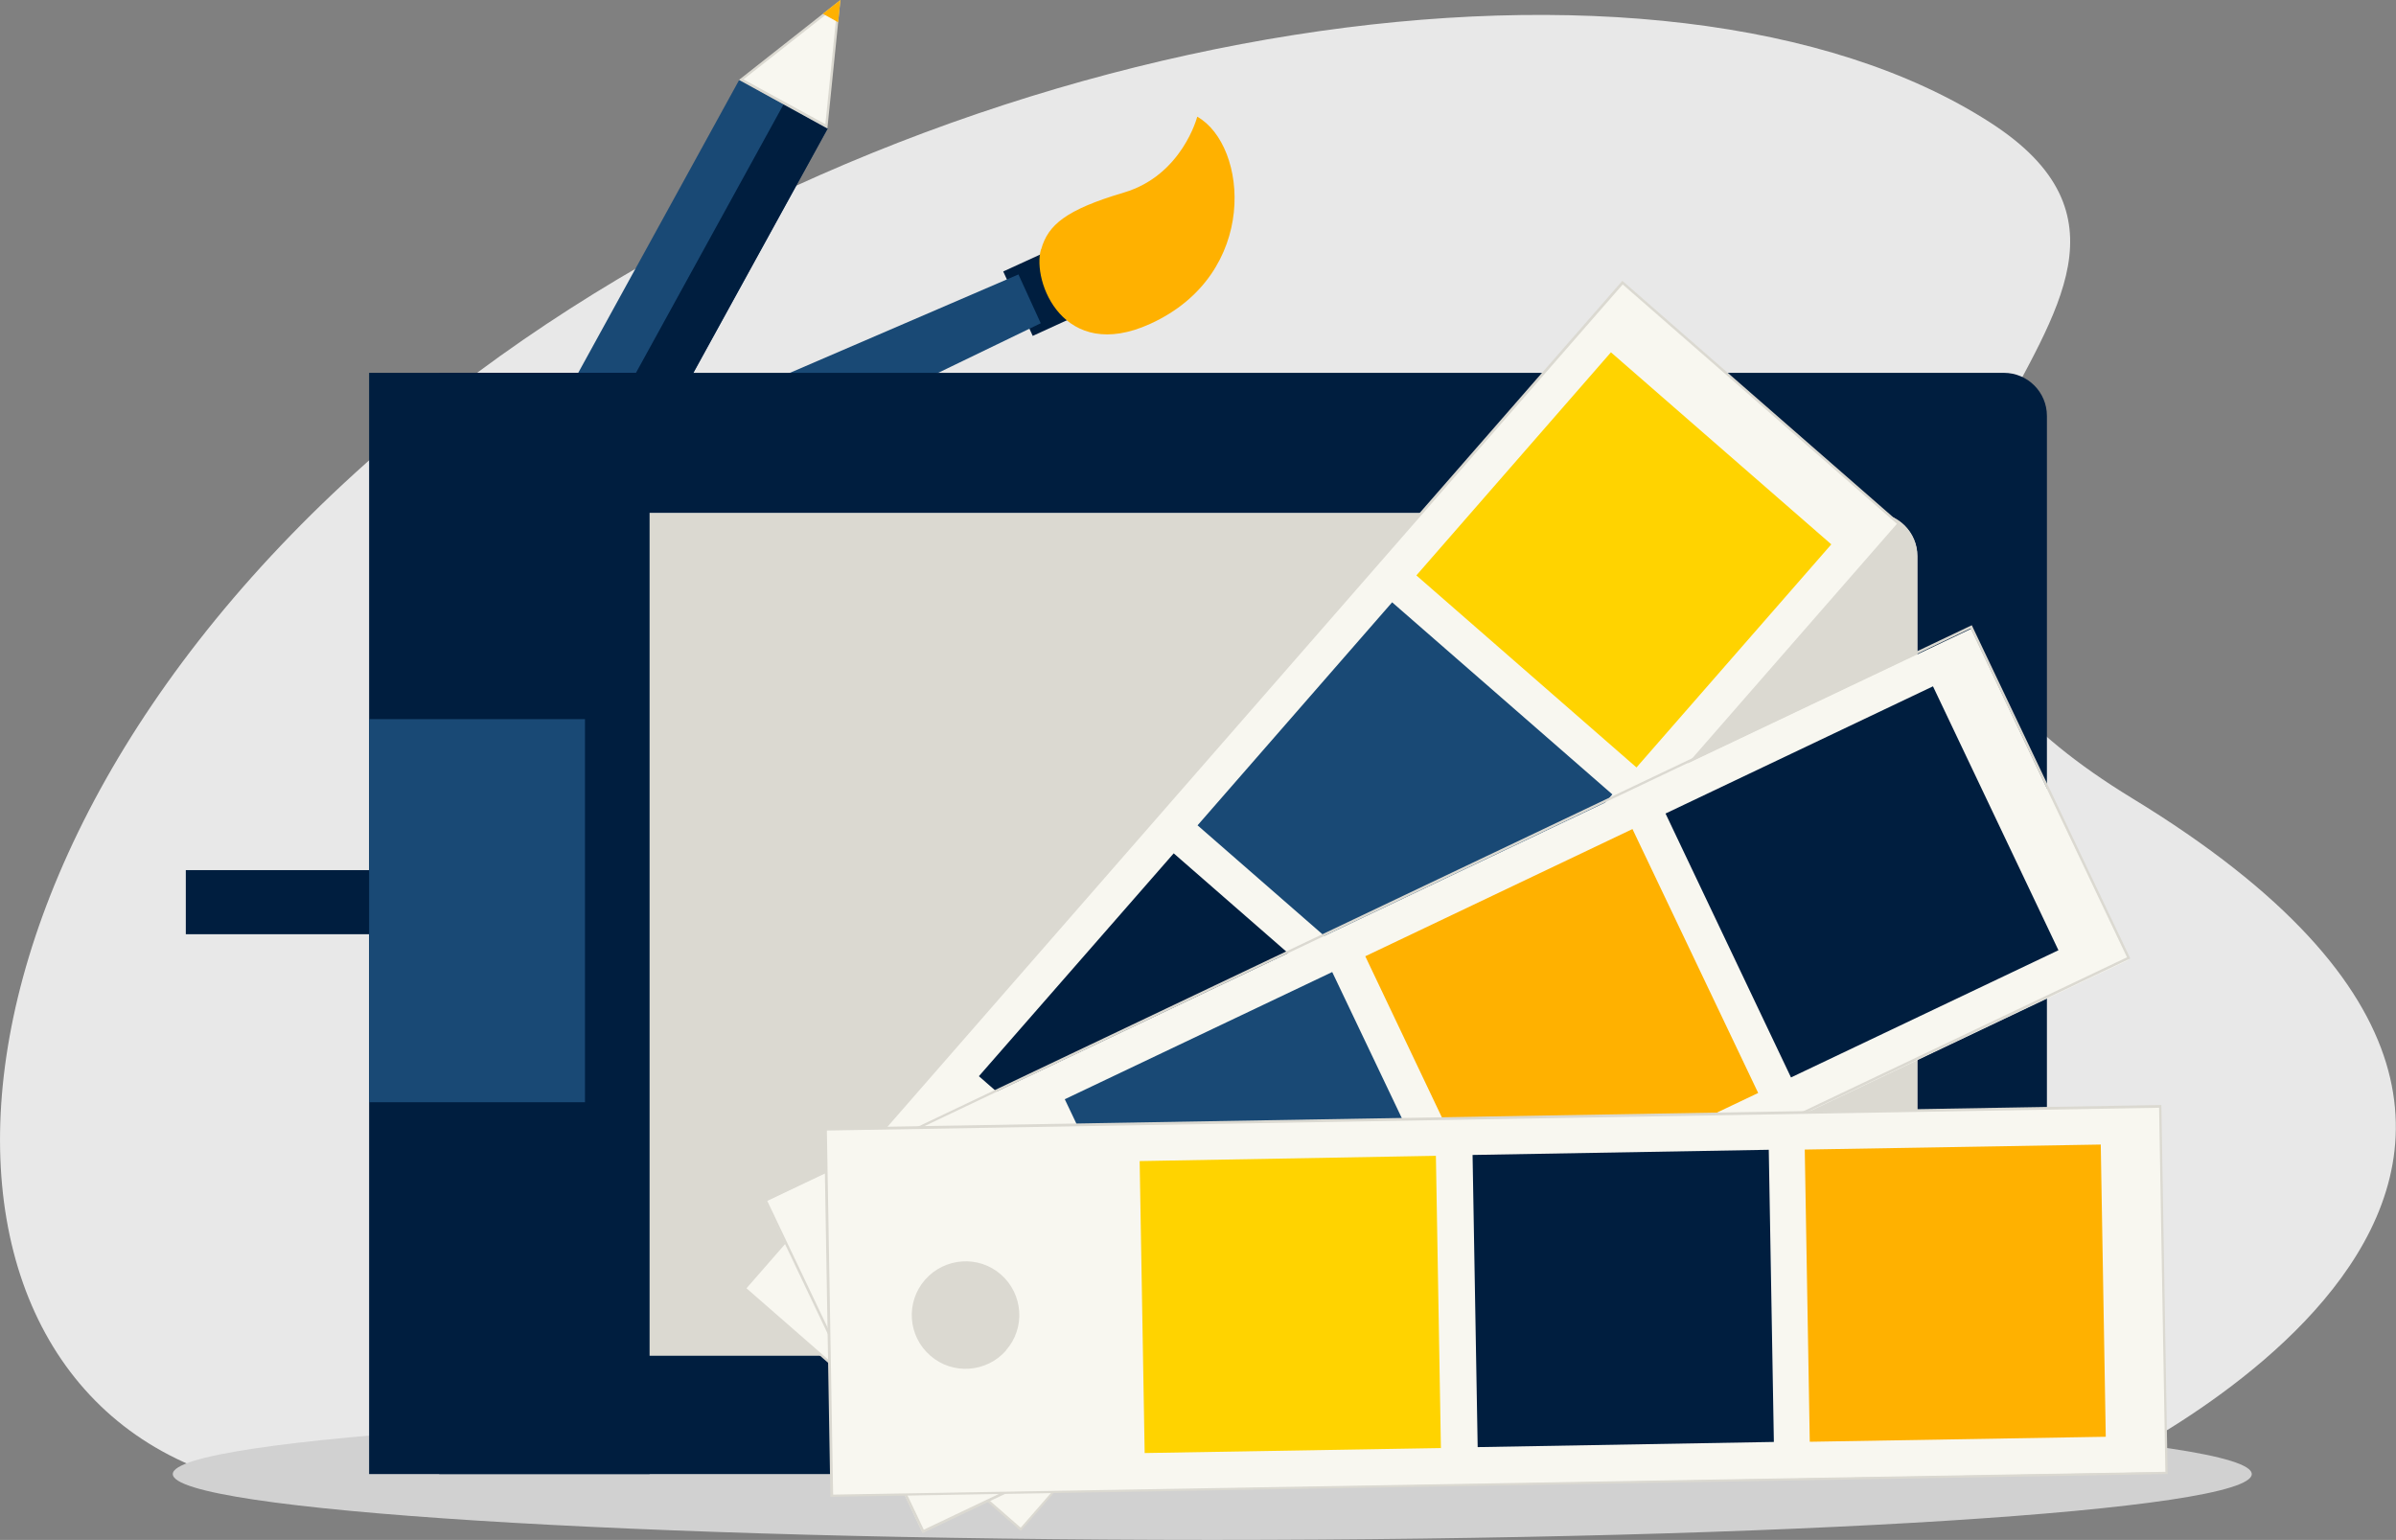 <?xml version="1.0" encoding="UTF-8"?>
<svg id="Livello_1" xmlns="http://www.w3.org/2000/svg" version="1.1" viewBox="0 0 956.8 615">
  <rect x="0" y="0" width="956.8" height="615" fill="#808080" stroke="none"/>
  <!-- Generator: Adobe Illustrator 29.5.1, SVG Export Plug-In . SVG Version: 2.1.0 Build 141)  -->
  <defs>
    <style>
      .st0 {
        fill: #194975;
      }

      .st1 {
        fill: #ffb100;
      }

      .st2 {
        fill: #001e3f;
      }

      .st3 {
        fill: #ffd300;
      }

      .st4 {
        fill: #f8f7f0;
      }

      .st5 {
        fill: #dbd9d1;
      }

      .st6 {
        fill: #d1d1d1;
      }

      .st7 {
        fill: #e8e8e8;
      }
    </style>
  </defs>
  <path class="st7" d="M833.3,588.7s265.1-119.3,18.3-269.8c-181.4-110.6,56.2-197.3-56.9-270C665.5-34.3,383.4,5.7,190.5,148.9-33.5,315.2-48.3,543.1,85.4,588.7h747.9Z"/>
  <g>
    <polygon class="st0" points="230.1 234 194.8 214.6 295.2 31.9 330.5 51.3 230.1 234"/>
    <rect class="st2" x="167.2" y="127.7" width="208.5" height="20.1" transform="translate(20 309.4) rotate(-61.2)"/>
    <g>
      <polygon class="st4" points="296.1 31.8 335 1.1 330 50.5 296.1 31.8"/>
      <path class="st5" d="M334.4,2.2l-4.8,47.4-32.7-17.9,37.5-29.5M335.6,0l-40.5,31.9,35.3,19.4,5.2-51.3h0Z"/>
    </g>
    <polygon class="st1" points="335.6 0 328.6 5.5 334.7 8.9 335.6 0"/>
  </g>
  <g>
    <rect class="st2" x="405.6" y="102.9" width="21.4" height="28.3" transform="translate(-11 183.7) rotate(-24.6)"/>
    <path class="st1" d="M415.7,99.6c-3.7,12.7,8.9,45.6,43.7,29.7,43.6-19.9,39-71.2,18.7-82.7,0,0-6,23.4-29.3,30.3-23.3,6.9-30.3,13-33,22.6Z"/>
    <path class="st0" d="M256.3,190.1c-3.2-7.1.1-15.6,7.6-19l142.8-61.5,8.9,19.5-140,67.7c-7.4,3.4-16.1.4-19.3-6.7Z"/>
  </g>
  <path class="st6" d="M899.2,588.7c0,14.6-185.8,26.3-415.1,26.3s-415.1-11.8-415.1-26.3,185.9-26.3,415.1-26.3,415.1,11.8,415.1,26.3Z"/>
  <g>
    <path class="st2" d="M817.4,571.5V166.1c0-9.5-7.7-17.2-17.2-17.2H175.4v56h573c9.5,0,17.2,7.7,17.2,17.2v302c0,9.5-7.7,17.2-17.2,17.2H175.4v47.4h624.7c9.5,0,17.2-7.7,17.2-17.2Z"/>
    <path class="st5" d="M765.7,524.1V222.1c0-9.5-7.7-17.2-17.2-17.2H175.4v336.5h573c9.5,0,17.2-7.7,17.2-17.2Z"/>
    <rect class="st2" x="147.4" y="148.9" width="112" height="439.8"/>
    <rect class="st2" x="74.2" y="347.5" width="101.3" height="25.6"/>
    <rect class="st0" x="147.4" y="287.2" width="86.2" height="153"/>
  </g>
  <g>
    <g>
      <g>
        <polygon class="st4" points="297.4 514.5 648 112.9 758.2 209.1 407.6 610.7 297.4 514.5"/>
        <path class="st5" d="M648,113.6l109.5,95.6-349.9,400.9-109.5-95.6L648,113.6M647.9,112.1l-351.3,402.4,111,96.9,351.2-402.4-111-96.9h0Z"/>
      </g>
      <polygon class="st3" points="653.5 306.5 565.6 229.8 643.3 140.7 731.3 217.4 653.5 306.5"/>
      <rect class="st0" x="502" y="265.3" width="118.2" height="116.7" transform="translate(-51.7 533.5) rotate(-48.9)"/>
      <polygon class="st2" points="478.9 506.6 390.9 429.8 468.7 340.8 556.6 417.5 478.9 506.6"/>
    </g>
    <g>
      <g>
        <rect class="st4" x="311.3" y="357.8" width="533.1" height="146.4" transform="translate(-129.1 290.1) rotate(-25.4)"/>
        <path class="st5" d="M786.9,251l62.5,131.3-480.5,228.6-62.5-131.3,480.5-228.6M787.4,249.7l-482.3,229.5,63.3,133.1,482.3-229.5-63.3-133.1h0Z"/>
      </g>
      <polygon class="st2" points="715.2 430.3 665.1 324.9 771.9 274.1 822 379.5 715.2 430.3"/>
      <polygon class="st1" points="595.3 487.3 545.2 381.9 651.9 331.1 702.1 436.5 595.3 487.3"/>
      <polygon class="st0" points="475.4 544.4 425.2 439 532 388.2 582.2 493.6 475.4 544.4"/>
    </g>
    <g>
      <g>
        <rect class="st4" x="330.8" y="446.4" width="533.1" height="146.4" transform="translate(-8.8 10.3) rotate(-1)"/>
        <path class="st5" d="M862.2,442.4l2.5,145.4-532,9.1-2.5-145.4,532-9.1M863.1,441.3l-534,9.1,2.5,147.4,534-9.1-2.5-147.4h0Z"/>
      </g>
      <polygon class="st1" points="722.7 575.8 720.7 459.1 838.9 457.1 840.9 573.8 722.7 575.8"/>
      <rect class="st2" x="588.9" y="460.4" width="118.3" height="116.7" transform="translate(-8.8 11.2) rotate(-1)"/>
      <polygon class="st3" points="457.1 580.3 455.1 463.7 573.4 461.6 575.4 578.3 457.1 580.3"/>
    </g>
    <path class="st5" d="M401.8,539.3c-7.8,8.9-21.4,9.9-30.3,2.1-9-7.8-9.9-21.4-2.1-30.3,7.8-8.9,21.4-9.9,30.3-2.1,8.9,7.8,9.9,21.4,2,30.3Z"/>
  </g>
</svg>